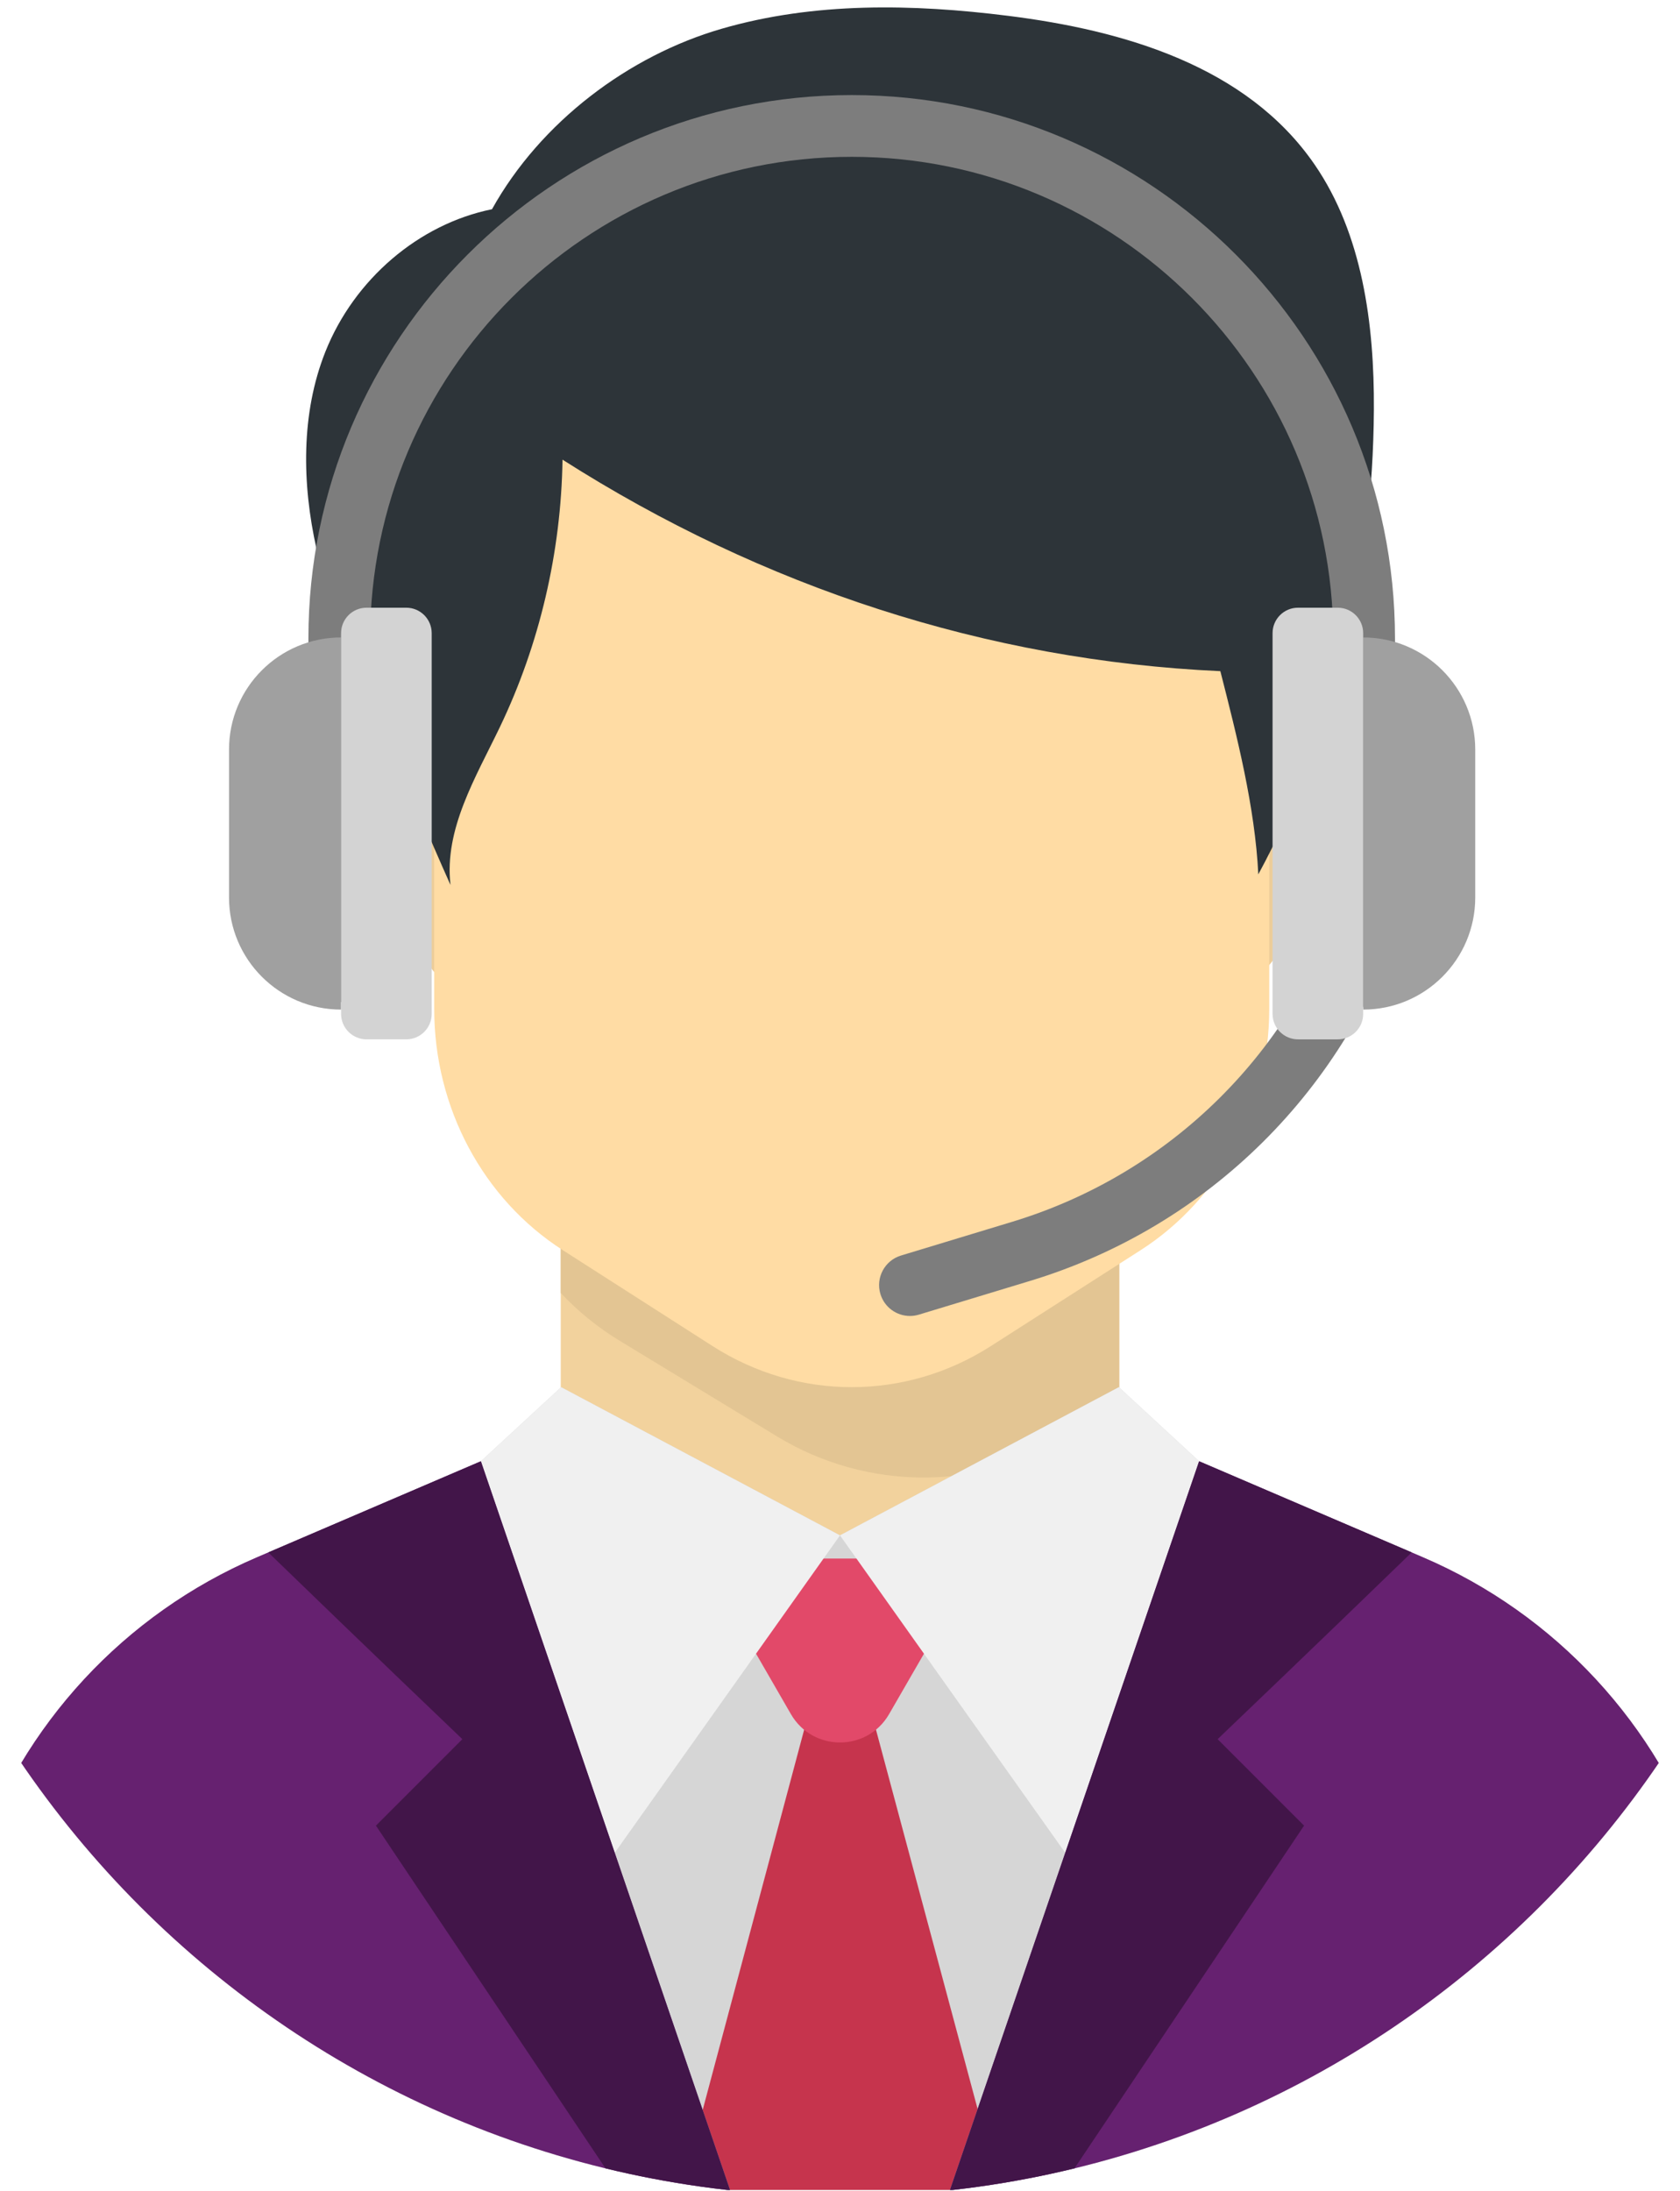 <?xml version="1.0" encoding="utf-8"?>
<!-- Generator: Adobe Illustrator 17.0.0, SVG Export Plug-In . SVG Version: 6.00 Build 0)  -->
<!DOCTYPE svg PUBLIC "-//W3C//DTD SVG 1.1//EN" "http://www.w3.org/Graphics/SVG/1.1/DTD/svg11.dtd">
<svg version="1.1" id="Layer_1" xmlns="http://www.w3.org/2000/svg" xmlns:xlink="http://www.w3.org/1999/xlink" x="0px" y="0px"
	 width="96.667px" height="126px" viewBox="0 0 96.667 126" enable-background="new 0 0 96.667 126" xml:space="preserve">
<g>
	<g>
		<defs>
			<path id="SVGID_3_" d="M105.308,44.461c0-31.466-25.508-56.974-56.974-56.974c-31.466,0-56.974,25.508-56.974,56.974
				c0,4.275,0.474,8.438,1.367,12.443c-0.892,4.006-1.367,8.169-1.367,12.443c0,31.466,25.508,56.974,56.974,56.974
				c31.466,0,56.974-25.508,56.974-56.974c0-4.275-0.474-8.438-1.367-12.443C104.833,52.899,105.308,48.736,105.308,44.461z"/>
		</defs>
		<clipPath id="SVGID_2_">
			<use xlink:href="#SVGID_3_"  overflow="visible"/>
		</clipPath>
		<g clip-path="url(#SVGID_2_)">
			<g>
				<rect x="32.265" y="53.803" fill="#F2D29D" width="32.136" height="36.939"/>
			</g>
			<g>
				<path fill="#E3C593" d="M32.265,74.367c0.987,1.047,2.117,1.974,3.379,2.74l9.075,5.514c5.178,3.146,11.678,3.146,16.856,0
					l2.826-1.717V53.803H32.265V74.367z"/>
			</g>
			<path fill="#EDCD99" d="M28.041,58.215c-2.974-1.045-4.54-4.386-5.793-7.414c-1.154-2.79-2.325-5.643-2.562-8.676
				c-0.107-1.366,0.054-2.914,1.053-3.792c0.777-0.683,1.9-0.785,2.881-0.523c0.981,0.262,1.855,0.839,2.711,1.407
				C31.667,42.762,30.685,52.181,28.041,58.215z"/>
			<path fill="#EDCD99" d="M70.119,57.634c2.974-1.045,4.54-4.386,5.793-7.414c1.154-2.79,2.325-5.643,2.562-8.676
				c0.107-1.366-0.054-2.914-1.053-3.792c-0.777-0.683-1.9-0.785-2.881-0.523c-0.981,0.262-1.855,0.839-2.711,1.407
				C66.493,42.181,67.475,51.6,70.119,57.634z"/>
			<path fill="#FFDCA4" d="M65.624,71.909l-8.615,5.514c-4.916,3.146-11.086,3.146-16.002,0l-8.615-5.514
				c-4.599-2.944-7.407-8.202-7.407-13.871V23.932h48.047v34.106C73.031,63.707,70.223,68.965,65.624,71.909z"/>
			<path fill="#2D3439" d="M72.403,50.288c-0.19-3.871-1.229-7.942-2.184-11.686c-13.441-0.61-26.342-4.829-37.852-12.165
				c-0.08,5.324-1.322,10.626-3.603,15.378c-1.388,2.893-3.215,5.866-2.843,9.084c-1.324-2.951-2.416-5.648-3.74-8.599
				c-1.56-3.479-3.132-6.989-3.97-10.734c-0.839-3.745-0.901-7.791,0.512-11.339c1.658-4.163,5.377-7.342,9.586-8.193
				C31.109,7.004,36.185,3.2,41.523,1.654c5.339-1.547,10.993-1.433,16.491-0.743c6.617,0.831,13.722,2.87,17.63,8.556
				c2.746,3.995,3.438,9.164,3.409,14.096C78.998,32.907,76.8,42.172,72.403,50.288z"/>
			<path fill="#D6D6D6" d="M48.333,88.307l-16.046-8.524l-4.617,4.262l-12.883,5.521C7.16,92.834,1.278,99.184-1.399,107.037
				l-2.589,18.92h52.321V88.307z"/>
			<path fill="#D6D6D6" d="M48.333,88.307l16.046-8.524l4.617,4.262l12.883,5.521c7.626,3.268,13.508,9.618,16.185,17.471
				l2.589,18.92H48.333V88.307z"/>
			<polygon fill="#C6344D" points="48.333,91.76 40.431,121.357 42.004,125.957 54.662,125.957 56.253,121.304 			"/>
			<path fill="#E24969" d="M45.509,98.588l-2.342-4.057c-1.255-2.174,0.314-4.892,2.824-4.892h4.685c2.511,0,4.08,2.718,2.824,4.892
				l-2.342,4.057C49.902,100.762,46.764,100.762,45.509,98.588z"/>
			<polygon fill="#F0F0F0" points="68.997,84.045 74.227,86.286 62.959,108.908 48.333,88.307 64.38,79.783 			"/>
			<path fill="#662170" d="M100.654,125.957H54.662l14.335-41.912l12.883,5.521c7.626,3.268,13.508,9.618,16.185,17.471
				L100.654,125.957z"/>
			<path fill="#421549" d="M81.228,89.287c-5.721,5.544-11.166,10.741-11.166,10.741l4.973,4.973l-14.043,20.956h-6.33
				l14.335-41.912L81.228,89.287z"/>
			<polygon fill="#F0F0F0" points="27.669,84.045 22.44,86.286 33.708,108.908 48.333,88.307 32.287,79.783 			"/>
			<path fill="#662170" d="M-3.988,125.957h45.992L27.669,84.045l-12.883,5.521C7.16,92.834,1.278,99.184-1.399,107.037
				L-3.988,125.957z"/>
			<path fill="#421549" d="M15.438,89.287c5.721,5.544,11.166,10.741,11.166,10.741l-4.973,4.973l14.043,20.956h6.33L27.669,84.045
				L15.438,89.287z"/>
			<g>
				<path fill="#7D7D7D" d="M21.298,57.634h-3.552V36.729c0-17.238,14.024-31.261,31.261-31.261s31.261,14.024,31.261,31.261v20.06
					h-3.552v-20.06c0-15.279-12.43-27.709-27.709-27.709c-15.279,0-27.709,12.43-27.709,27.709V57.634z"/>
			</g>
			<g>
				<path fill="#A0A0A0" d="M19.626,58.066L19.626,58.066c-3.561,0-6.448-2.887-6.448-6.448v-8.507c0-3.561,2.887-6.448,6.448-6.448
					h0V58.066z"/>
			</g>
			<g>
				<path fill="#D3D3D3" d="M21.09,59.777h2.286c0.809,0,1.464-0.655,1.464-1.464V36.416c0-0.809-0.655-1.464-1.464-1.464H21.09
					c-0.809,0-1.464,0.655-1.464,1.464v21.898C19.626,59.122,20.281,59.777,21.09,59.777z"/>
			</g>
			<g>
				<path fill="#7D7D7D" d="M52.358,75.688c-0.762,0-1.466-0.494-1.699-1.261c-0.284-0.939,0.246-1.93,1.184-2.215l6.401-1.941
					c9.122-2.766,16.268-9.848,19.115-18.945c0.293-0.936,1.289-1.459,2.225-1.164c0.936,0.293,1.457,1.289,1.164,2.225
					c-3.198,10.22-11.225,18.176-21.473,21.283l-6.401,1.941C52.702,75.663,52.529,75.688,52.358,75.688z"/>
			</g>
			<g>
				<path fill="#A0A0A0" d="M78.437,36.663L78.437,36.663c3.561,0,6.448,2.887,6.448,6.448v8.507c0,3.561-2.887,6.448-6.448,6.448h0
					V36.663z"/>
			</g>
			<g>
				<path fill="#D3D3D3" d="M76.973,34.952h-2.286c-0.809,0-1.464,0.655-1.464,1.464v21.898c0,0.809,0.655,1.464,1.464,1.464h2.286
					c0.809,0,1.464-0.655,1.464-1.464V36.416C78.437,35.607,77.781,34.952,76.973,34.952z"/>
			</g>
		</g>
	</g>
</g>
</svg>

